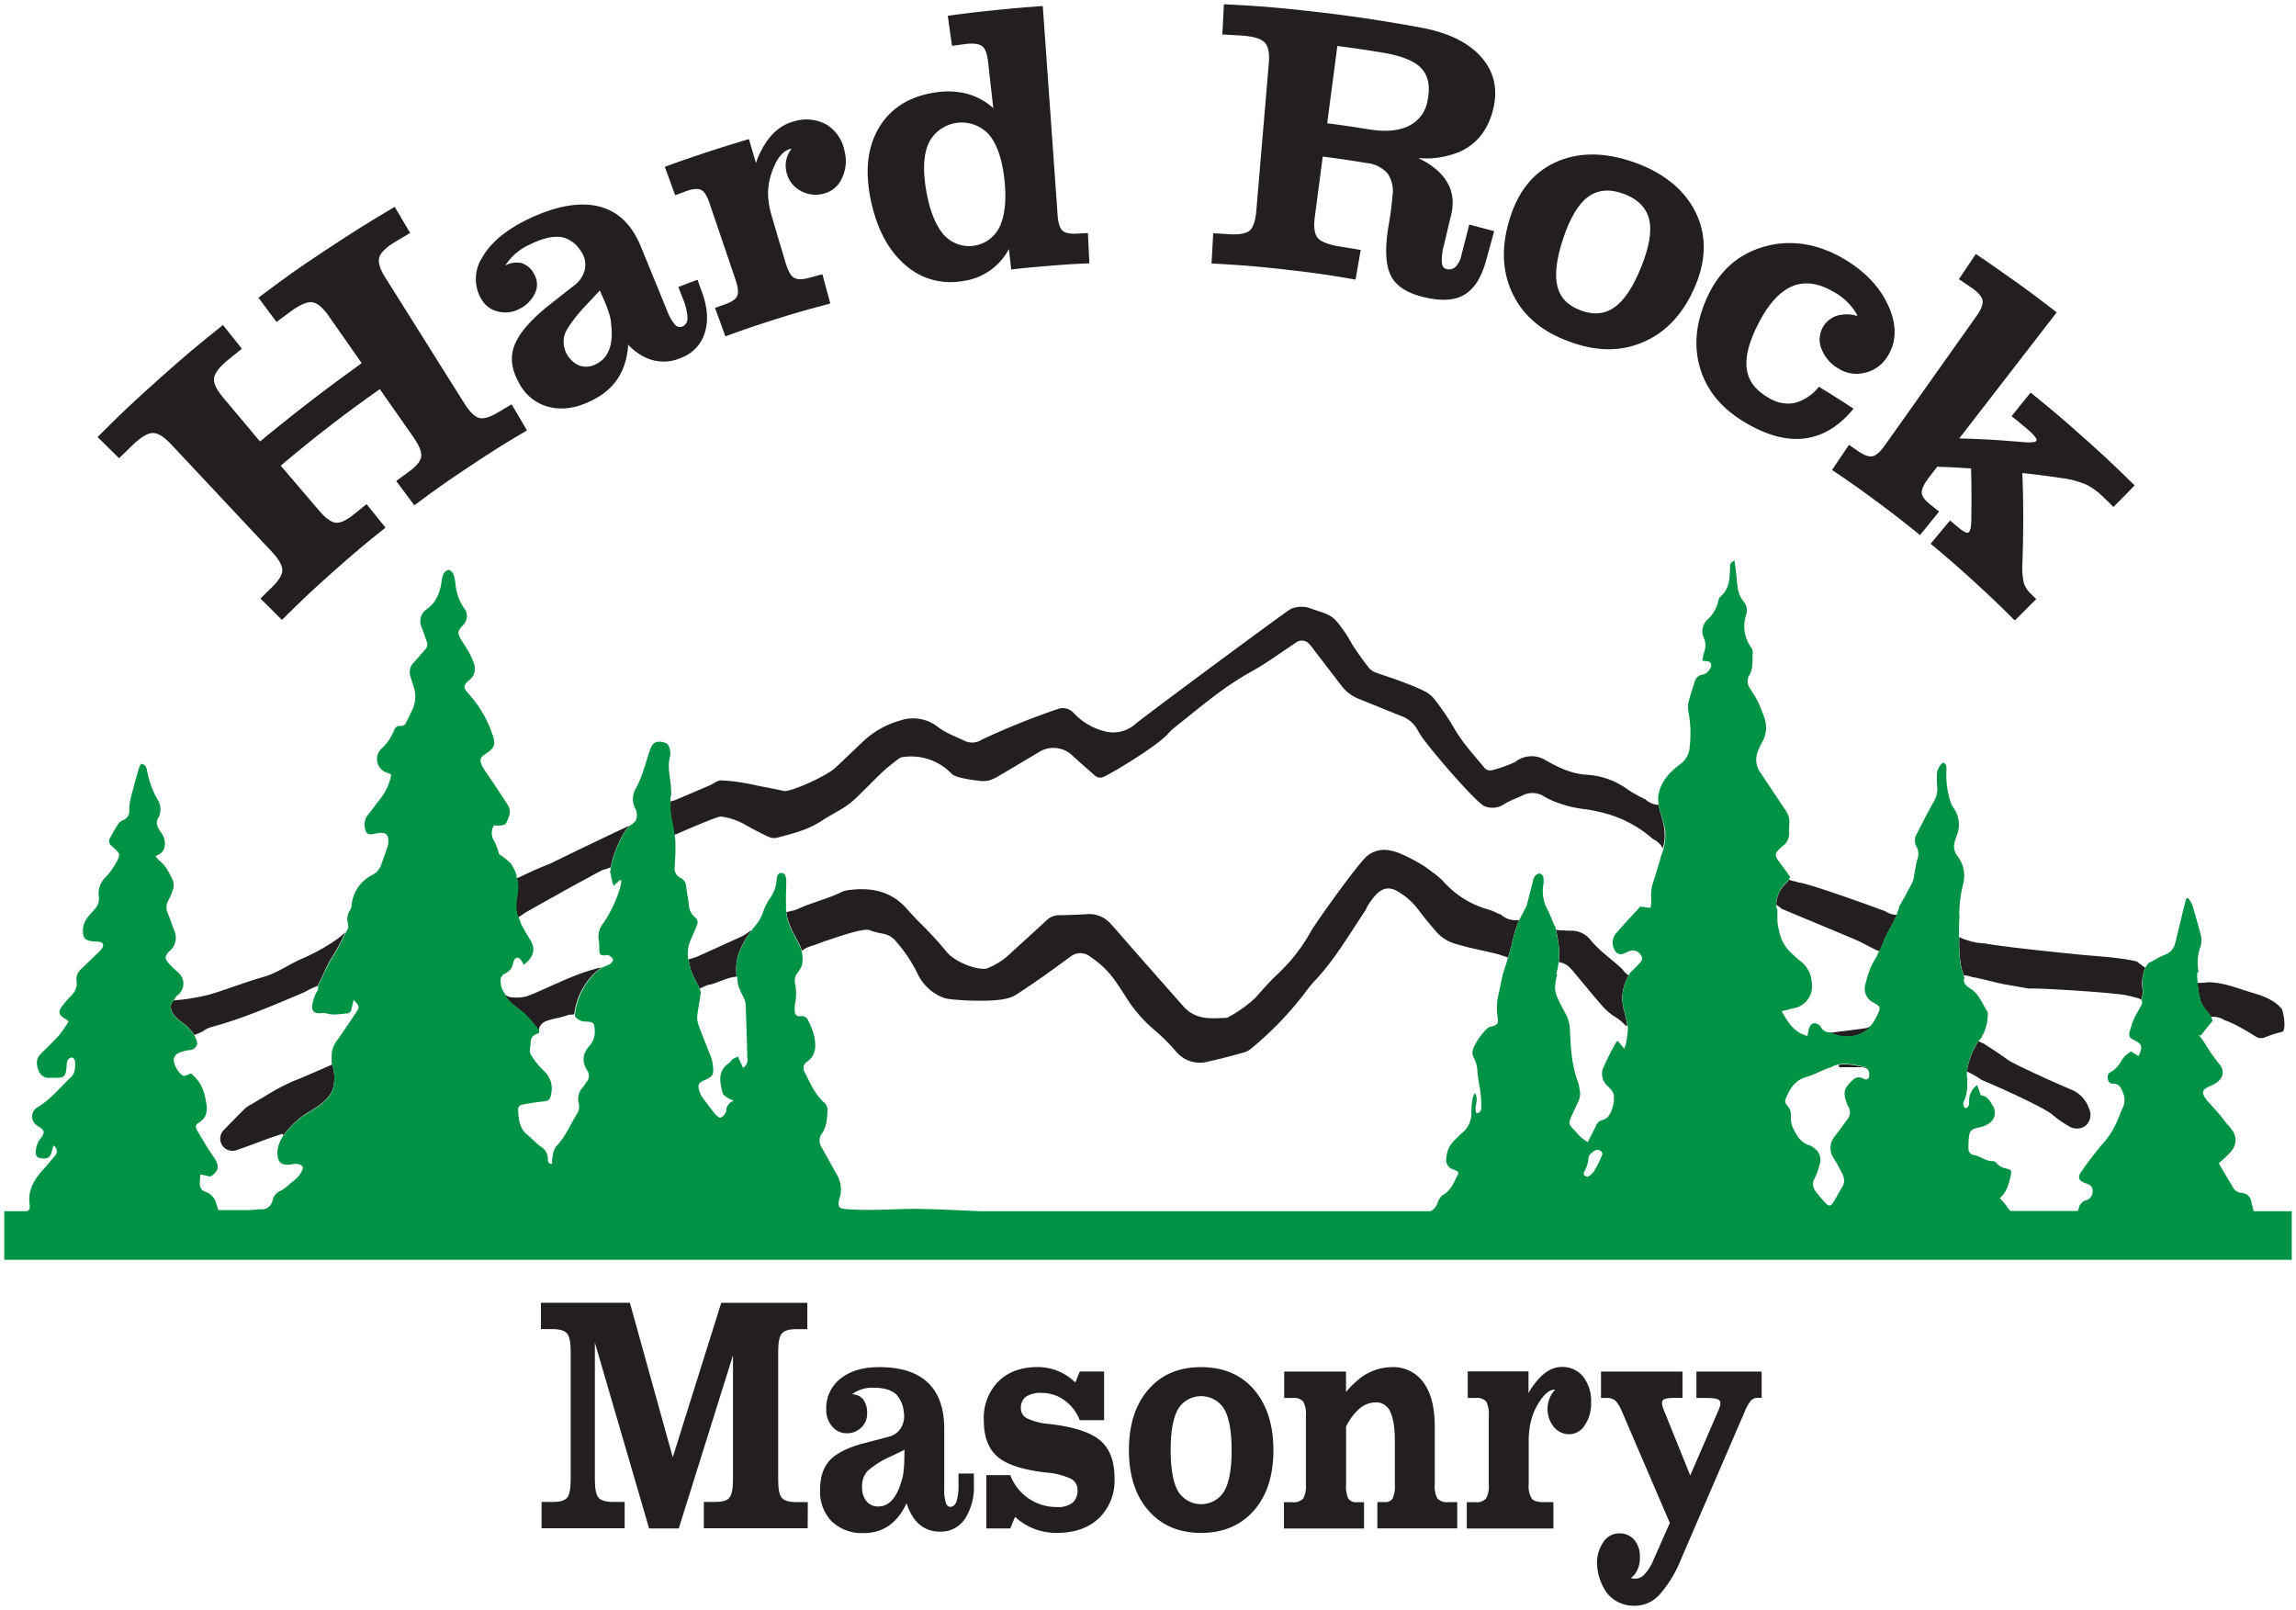 <?xml version="1.0" encoding="UTF-8"?> <svg xmlns="http://www.w3.org/2000/svg" id="Layer_1" data-name="Layer 1" viewBox="0 0 542 380"><defs><style>.cls-1{fill:#231f20;}.cls-2{fill:#009345;}</style></defs><path class="cls-1" d="M441.55,242.18a2.49,2.49,0,0,1-1.28.56c-2.61.36-5.22.68-7.83,1h-.18l-.06.1c3.1,1.48,7.41,1.08,9.45-1.7Z"></path><path class="cls-1" d="M78.26,251.35c-1.52.68-7,3.09-9,3.84a51.07,51.07,0,0,0-6.94,3.73c-1,.56-2,1.18-3,1.78a7.29,7.29,0,0,0-1.39.88c-1.75,1.72-3.46,3.48-5.17,5.24a2.88,2.88,0,0,0,3.06,4.68c2.73-.91,5.42-2,8.13-2.94.89-.32,1.8-.61,2.7-.91l.26.31-.07.12a21.86,21.86,0,0,1,3.76-4c2.7-2.2,6.76-3.52,8-7.12a10.07,10.07,0,0,0-.15-5.6Z"></path><path class="cls-1" d="M440.09,251.89c-2-.36-4-.89-6-.51a2.81,2.81,0,0,1-.08.31l.16,0,0,.23c1.76,0,3.52,0,5.27,0a2.14,2.14,0,0,1,.94.23A.4.4,0,0,0,440.09,251.89Z"></path><path class="cls-1" d="M493.14,261.67a7.37,7.37,0,0,0-4.29-4.5c-3.17-1.32-13.42-5.94-14.77-6.92-1.69-1.22-3.42-2.38-5.17-3.5-.24-.15-.44-.29-.61-.41a4.56,4.56,0,0,1-1.19-.59,8.38,8.38,0,0,0-.73,1.1,17.31,17.31,0,0,0-1.31,3,13.76,13.76,0,0,0-.73,3.09,23,23,0,0,1,3.49,2c4,1.66,15,6.6,16.83,8.33a22,22,0,0,0,3.62,2.5,3.47,3.47,0,0,0,4,0A3.41,3.41,0,0,0,493.14,261.67Z"></path><path class="cls-1" d="M445.06,215.11c-3.48-1.3-17.52-6.37-20.32-6.78a3.2,3.2,0,0,1-.86-.25,5.28,5.28,0,0,1-1.55-.44c-.5.83-1.36,1.4-1.87,2.23a7.07,7.07,0,0,0-1.15,3.74,4.88,4.88,0,0,1,1.23.9c3.57,1.49,17.06,7.12,17.77,7.44,1.44.64,2.82,1.44,4.24,2.14l.16.1a5.09,5.09,0,0,1,.92.39c.18-.34.36-.69.52-1.05.36-.78.63-1.61,1-2.39s.8-1.56,1.21-2.32c.5-.93,1-1.87,1.39-2.85A5.17,5.17,0,0,1,445.06,215.11Z"></path><path class="cls-1" d="M357.94,217.22a5.13,5.13,0,0,1-3.67-1.36,5.51,5.51,0,0,1-1.07-.42,11.78,11.78,0,0,0-2.23-.85,22.14,22.14,0,0,1-10.38-6.67,19,19,0,0,0-2.39-2c-.57-.46-1.18-.86-1.76-1.3-.2-.15-5.33-3.39-8.23-3.84a6.36,6.36,0,0,0-5.66,1.43c-2.28,2.13-10.23,13.28-11.84,15.73a23.58,23.58,0,0,0-1.3,2,40.67,40.67,0,0,1-8.05,10.22c-1.77,1.69-3.39,3.54-5,5.37a31,31,0,0,1-6.7,4.74c-2.38.05-4.78.37-7.11-.49a7.9,7.9,0,0,1-3.26-2.3c-4.41-5-8.84-10-13.26-15.05-1.3-1.47-2.57-3-3.89-4.42a6.72,6.72,0,0,0-5.62-2.21q-3.21.19-6.44.24a4.21,4.21,0,0,0-3,1.19c-2.84,2.62-5.71,5.22-8.56,7.83A16.89,16.89,0,0,1,233,228.6c-1.83.56-7.62-1.29-9.78-4.19a85.77,85.77,0,0,0-6.49-7c-.84-.89-1.7-1.77-2.5-2.7-3.84-4.48-8.81-5.36-14.33-4.53a3.94,3.94,0,0,0-1.22.38c-3.24,1.61-6.79,2.41-10.09,3.89a5.6,5.6,0,0,1-1.81.58,5.92,5.92,0,0,1-1.14.26,13.1,13.1,0,0,0,1,3.57c.65,1.59,1.63,3,2.31,4.59a8.65,8.65,0,0,1,.35,1,5.32,5.32,0,0,1,1.84-1c.2-.08.42-.16.68-.24,1.34-.43,2.64-1,4-1.39.81-.26,7.92-2.85,9.45-2.25a17.42,17.42,0,0,0,3.19.84,4.92,4.92,0,0,1,3.07,1.83,34.2,34.2,0,0,1,5,7.46,11.17,11.17,0,0,0,6.49,5.92c1.21.45,11.71,1.16,15.22-.09a7.08,7.08,0,0,0,1.52-.64c2.2-1.45,4.38-2.91,6.53-4.43s4.28-3.08,6.4-4.64a3.74,3.74,0,0,1,4.76.07,22.15,22.15,0,0,1,5.57,5.31c.92,1.3,1.8,2.63,2.67,4a33.62,33.62,0,0,0,6.8,7.92,46.42,46.42,0,0,1,5.21,5.19,7.31,7.31,0,0,0,7.53,2.27c2.87-.61,5.71-1.4,8.55-2.18a4.94,4.94,0,0,0,1.72-1A79,79,0,0,0,308,234.43a33.82,33.82,0,0,1,2.19-2.72c4.79-5,8.22-11,12.05-16.69.31-.45.47-1,.78-1.45a16.51,16.51,0,0,1,2-2.59c1.63-1.51,3.1-1.61,5-.53a16.47,16.47,0,0,1,5,4.57c1.34,1.76,2.75,3.45,4.2,5.12a9.45,9.45,0,0,0,4.66,2.73c3.24,1,6.56,1.55,9.81,2.4a4.58,4.58,0,0,1,.87.3,5.13,5.13,0,0,1,1.41.51c.32-1.06.64-2.12.92-3.19a30,30,0,0,1,1.67-5.59l.06-.11C358.4,217.21,358.17,217.22,357.94,217.22Z"></path><path class="cls-1" d="M81.59,220a.43.43,0,0,1-.09.1,22.34,22.34,0,0,1-1.83,1.52A46.13,46.13,0,0,1,71,226.43c-3,1.34-5.66,3.3-8.9,4.21-4.29,1.22-8.44,2.88-12.71,4.15A53.62,53.62,0,0,1,42.72,236h-.18l-1.33.14c.09,0,0,0-.23.05a2,2,0,0,0-.64,1.66c.17,1.53,1.46,2.57,2.6,3.46a11,11,0,0,1,2.94,3l.2-.07.39-.15.4-.16c.39-.18.77-.36,1.14-.55a5.56,5.56,0,0,1,2.13-1c7.35-2,14.33-5.06,21.34-8,.62-.26,1.19-.64,1.79-.93s1.1-.48,1.78-.77l-.09,0,.88-1.68c.37-.74.67-1.5,1-2.25a31.71,31.71,0,0,1,1.64-3,31.93,31.93,0,0,0,2.57-4.74c.21-.37.41-.75.59-1.14Z"></path><path class="cls-1" d="M173.85,230.49c0-.44-.06-.87-.07-1.3a11.88,11.88,0,0,1,.65-4.27,21.86,21.86,0,0,1,2.84-5.11l-.18-.09a10.57,10.57,0,0,1-2.51,1.57c-3.29,1.49-6.58,3-9.88,4.47-.62.27-1.3.44-2.14.72a13.46,13.46,0,0,0,1.65,5c.25.49.53,1,.77,1.46a2.92,2.92,0,0,1,.18.46,5.46,5.46,0,0,1,1.06-.51,4.21,4.21,0,0,1,1.5-.49c1.3-.26,4.17-1.74,5.86-1.81Z"></path><path class="cls-1" d="M383.15,237.63a10.52,10.52,0,0,1,1.32-7.38,4.78,4.78,0,0,1-1.43-1.4c-2.53-2.42-5.51-4.36-7.72-7.15a5.72,5.72,0,0,0-4.2-2c-.67,0-1.35,0-2-.07h-.36a6,6,0,0,1-1.46-.18c.22,1,.43,2.05.59,3.09a17.86,17.86,0,0,1,.06,4.56,4.68,4.68,0,0,1,2.91,1.62,9.91,9.91,0,0,1,.87,1c2.17,2.58,4.29,5.2,6.51,7.74a14.62,14.62,0,0,0,2.74,2.41,11.16,11.16,0,0,1,2.76,2.23c.13,0,.27,0,.4,0a1.11,1.11,0,0,0,0-.19C383.89,240.39,383.45,239,383.15,237.63Z"></path><path class="cls-1" d="M538.64,238.17c-1.83-2.19-4.47-3.09-7-3.84-3.34-1-6.63-2.37-10.21-2.47-.9.1-1.8.16-2.7.17.05.46.09.92.16,1.38a14.62,14.62,0,0,0,.76,3.33c.49,1.21,1.63,2.12,2.22,3.26h.28a5.4,5.4,0,0,1,3,.82,19.73,19.73,0,0,1,2.37,1c1.68.86,3.33,1.83,4.93,2.84a2.41,2.41,0,0,0,2.42.13,28.7,28.7,0,0,1,3.82-1.21C539.84,243.29,539,238.62,538.64,238.17Z"></path><path class="cls-1" d="M148.35,195l-.23.12c-3.94,1.81-7.84,3.73-11.77,5.59-.77.37-5.87,2.88-6.47,3.15-1,.45-2,.78-3,1.23-1.55.68-3.08,1.42-4.71,2.17l0-.06a1.37,1.37,0,0,0-.2.13c.77,2.4-.48,5.07-.13,7.54a6.68,6.68,0,0,0,.49,1.73,5.14,5.14,0,0,1,.85-.59,5.89,5.89,0,0,1,.56-.4c1-.62,2-1.16,3-1.73,1.34-.74,9.07-5.1,11-6.09,1.25-.66,2.46-1.38,3.71-2a4.45,4.45,0,0,1,1.72-.66,5.83,5.83,0,0,1,1-.37.52.52,0,0,1,0-.11,23.61,23.61,0,0,1,1.32-4.34,21.27,21.27,0,0,1,2-4,11.64,11.64,0,0,1,1-1.27Z"></path><path class="cls-1" d="M504.47,235.56a2.33,2.33,0,0,1,.92.42h0a1.22,1.22,0,0,0,.12-.19,4.8,4.8,0,0,0,.26-2.26,9.94,9.94,0,0,1,.64-5.11A22.56,22.56,0,0,1,504.5,227c-3.24-.92-10.81-1.4-12-1.51-1.73-.16-18.64-1.81-24-2.79a16,16,0,0,1-6-1.49,43.59,43.59,0,0,0,.16,4.85,16.53,16.53,0,0,0,.89,4.17,5.64,5.64,0,0,1,1.86.38c2.23.35,6.29,1.51,7.86,1.76,1.76.28,3.5.62,5.25.92a2.57,2.57,0,0,0,.55.06c3.59-.09,20.22,1,22.91,1.6C502.81,235.12,503.65,235.32,504.47,235.56Z"></path><path class="cls-1" d="M391.53,190a4.93,4.93,0,0,1-3.17-1.35,28.05,28.05,0,0,1-4.16-2.32,18.13,18.13,0,0,0-9.74-3.45c-3.6-.23-6.74-1.79-9.77-3.52a6.21,6.21,0,0,0-7,.5,31.44,31.44,0,0,1-5.27,1.9,1.83,1.83,0,0,1-2.12-.65c-2.53-3.08-5.24-6-7.21-9.51a59.58,59.58,0,0,0-4.34-6.37,7,7,0,0,0-2.33-2c-2-1-4-1.76-6.1-2.54-1.77-.68-3.6-1.21-5.38-1.87a3.94,3.94,0,0,1-1.69-1.06c-1.23-1.52-2.36-3.12-3.46-4.74-.76-1.11-1.33-2.35-2.09-3.45-3-4.25-3-4.2-8-5.82a6.23,6.23,0,0,0-5,0c-1,.47-35,25.68-36.63,27.11a7.84,7.84,0,0,1-7.36,1.75,14.83,14.83,0,0,1-7.16-4.22,3.57,3.57,0,0,0-3.47-1.15,176.14,176.14,0,0,0-18.36,7.38,4.11,4.11,0,0,1-3.88.32c-2.19-1.07-4.51-1.84-6.49-3.38a9.48,9.48,0,0,0-8.94-1.45,21.19,21.19,0,0,0-8.31,4.58c-2.28,2.15-4.53,4.33-6.81,6.47s-10.89,5.91-12.3,5.56c-2-.49-4-.82-5.94-1.22-1.07-.21-2.13-.49-3.21-.64a38.36,38.36,0,0,0-5.63-.64c-.88,0-1.75.77-2.64,1.15-2.7,1.17-5.41,2.32-8.11,3.47a8.73,8.73,0,0,1-1,.29v0l-.2.1a2,2,0,0,0,0,.24c-.28,2.22.4,4.33.74,6.51.05.35.09.71.14,1.07a4.1,4.1,0,0,1,.53-.14c1.59-.7,9.67-4.23,10.5-4.16a15.69,15.69,0,0,1,6,2.08c1.78,1,3.55,1.92,5.38,2.76a3.09,3.09,0,0,0,1.95.14c3.55-.94,7.13-1.81,10.28-3.86,1.64-1.07,3.4-2,5.05-3a20.5,20.5,0,0,0,3.07-2.33c2.18-2.06,4.24-4.25,6.42-6.31,1.2-1.13,2.53-2.12,3.84-3.14a2.11,2.11,0,0,1,1-.38,13.26,13.26,0,0,1,11.55,4c.86.9,5.06,1.46,6.14,1.56a7.23,7.23,0,0,0,2.5,0,10.83,10.83,0,0,0,2.65-1.24c3.28-1.92,6.54-3.88,9.82-5.82a6.5,6.5,0,0,1,7.1.92c1.78,1.68,3.65,3.26,5.48,4.89a1.87,1.87,0,0,0,2.2.32c1.86-.81,12.79-7.34,15.22-10.24a10,10,0,0,1,1.33-1.27c5.86-4.63,11.49-9.56,18.1-13.21,3.64-2,7-4.5,10.49-6.8a2.34,2.34,0,0,1,3.44.34,12.87,12.87,0,0,1,.92,1.15l6.6,8.6a9.51,9.51,0,0,0,4.07,3.07c3.47,1.39,6.92,2.82,10.4,4.19a7.24,7.24,0,0,1,3.73,3.64c1.38,2.6,13.49,16.71,15.6,17.53a5,5,0,0,0,4.72-.61c1.3-.78,2.77-1.29,4.15-1.95a5.13,5.13,0,0,1,5.25.3,19.07,19.07,0,0,0,2.32,1.12,27.43,27.43,0,0,0,7.47,1.84,39.5,39.5,0,0,1,5.36,1.2,27.92,27.92,0,0,1,9.94,5.4l.58.49a4.71,4.71,0,0,1,2.23,2.13,10.52,10.52,0,0,0,.41-3.9C392.85,194.18,391.87,192.15,391.53,190Z"></path><path class="cls-1" d="M141.52,228.46c-6,1.43-11.29,4.41-16.93,6.65-1,.38-4,.64-5-.07l-.13-.12h-.23c1,2.05,3.27,3.07,4.85,4.65a28.55,28.55,0,0,1,2.64,3.06c.1.13.19.26.28.4l.21,0c.35-1.83,2-2.17,3.68-2.56a28.25,28.25,0,0,0,3.16-.84,1.59,1.59,0,0,1,.81-.1,5.13,5.13,0,0,1,.7-.1h0a15.9,15.9,0,0,1,6.32-11h0Z"></path><path class="cls-1" d="M190.69,354.59H188c-1.73,0-2.87-.35-3.44-1s-.86-2.1-.86-4.19V319c0-2.1.28-3.49.84-4.19s1.68-1.05,3.37-1.05h2.67v-6.22H170.26L158.81,344l-10.12-36.48h-21v6.22h2.74c1.72,0,2.87.35,3.44,1.05s.85,2.09.85,4.19v30.37c0,2.09-.28,3.49-.84,4.19s-1.68,1-3.36,1h-2.68v6.21h19.62v-6.21h-2.73c-1.72,0-2.87-.35-3.44-1s-.86-2.1-.86-4.19V316.93l12.8,43.87h7l12.8-40.88h0v29.43c0,2.09-.28,3.49-.84,4.19s-1.68,1-3.36,1h-2.68v6.21h24.52Z"></path><path class="cls-1" d="M222,361.55a6.75,6.75,0,0,0,5.77-3,13.8,13.8,0,0,0,2.13-8.13v-2.58h-3.64v2.58a12.67,12.67,0,0,1-.46,4c-.31.85-.81,1.27-1.49,1.27-.48,0-.83-.33-1.06-1a10.13,10.13,0,0,1-.35-3.16V337.33q0-7.27-3.86-10.94t-11.46-3.67q-5.78,0-9.15,2.7a8.83,8.83,0,0,0-3.38,7.3,5.85,5.85,0,0,0,1.39,4,4.41,4.41,0,0,0,3.44,1.61,4.73,4.73,0,0,0,3.41-1.33,4.31,4.31,0,0,0,1.4-3.28,5.27,5.27,0,0,0-1-3.48,3.54,3.54,0,0,0-2.58-1.12l.24-.15a7.9,7.9,0,0,1,4.92-1.39q3.83,0,5.5,1.8a7.16,7.16,0,0,1,1.57,3.86,5.51,5.51,0,0,1-.64,3.8,4.65,4.65,0,0,1-2.91,2.11l-5.71,1.5q-5.76,1.5-8.13,4t-2.36,7.09a10,10,0,0,0,2.78,7.42,10.3,10.3,0,0,0,7.53,2.73q6.7,0,10-6.81l.12-.27a12.08,12.08,0,0,0,1.68,3.56A7.29,7.29,0,0,0,222,361.55Zm-8.53-17.15a24,24,0,0,1-.15,2.66,10.3,10.3,0,0,1-.34,2l-.54,1.72q-1.74,4.83-5.13,4.83a3.46,3.46,0,0,1-2.8-1.27,5.15,5.15,0,0,1-1-3.37,5.24,5.24,0,0,1,1.28-3.73,21,21,0,0,1,5.48-3.43l3.25-1.57Z"></path><path class="cls-1" d="M259.68,340q-3.44-2.88-11.9-3.85a15.22,15.22,0,0,1-5.2-1.28,2.61,2.61,0,0,1-1.59-2.36,3.28,3.28,0,0,1,1.18-2.8,6.32,6.32,0,0,1,3.78-.9,8.92,8.92,0,0,1,5.33,1.74,10.54,10.54,0,0,1,3.62,4.7h5.74v-11.5H254.9l-1.05,2.59-.24-.23a12.74,12.74,0,0,0-8.6-3.41q-5.88,0-9.33,3.39a12.28,12.28,0,0,0-3.44,9.16c0,3.92,1.1,6.8,3.28,8.65s6,3.08,11.42,3.7a16.77,16.77,0,0,1,5.68,1.39,2.88,2.88,0,0,1,1.74,2.62,3.89,3.89,0,0,1-1.17,3.13,5.68,5.68,0,0,1-3.7,1,11.6,11.6,0,0,1-11-7.53h-5.65V360.8h5.65l1.12-2.73.09.07a14.22,14.22,0,0,0,9.79,3.71q6.25,0,9.93-3.48a12.39,12.39,0,0,0,3.68-9.44Q263.1,342.87,259.68,340Z"></path><path class="cls-1" d="M296,328q-4.59-5.28-12.47-5.28T271.11,328q-4.62,5.28-4.61,14.31t4.61,14.26q4.61,5.28,12.42,5.28T296,356.57q4.61-5.28,4.6-14.26T296,328Zm-7,24a6.39,6.39,0,0,1-10.92,0q-1.72-3.08-1.73-9.66t1.73-9.7a6.39,6.39,0,0,1,10.92,0q1.74,3.08,1.74,9.7T289,352Z"></path><path class="cls-1" d="M344,354.59h-2.07a3.17,3.17,0,0,1-2.6-.84,6,6,0,0,1-.64-3.36v-13.7q0-6.7-2.65-10.33a8.77,8.77,0,0,0-7.54-3.64,12.5,12.5,0,0,0-8.32,3.37,19.33,19.33,0,0,0-2.44,2.51v-4.83H303.15V330h2a3,3,0,0,1,2.49.84,6.08,6.08,0,0,1,.63,3.35v16.21a6,6,0,0,1-.63,3.34,3,3,0,0,1-2.55.86h-2v6.21H322v-6.21h-1.65a2.23,2.23,0,0,1-2.07-.84,7.18,7.18,0,0,1-.52-3.36V336.73a13.72,13.72,0,0,1,3.1-4.16,6,6,0,0,1,3.94-1.53,3.56,3.56,0,0,1,3.39,2.22q1.08,2.24,1.08,7v10.11a7.35,7.35,0,0,1-.51,3.36,2.16,2.16,0,0,1-2,.84h-1.62v6.21H344Z"></path><path class="cls-1" d="M366.7,354.59h-2.28c-1.43,0-2.37-.28-2.84-.84a5.58,5.58,0,0,1-.71-3.36V340.32a21.35,21.35,0,0,1,.33-3.95,14.49,14.49,0,0,1,1-3.27,16.07,16.07,0,0,1,1.38-2.48c1.17-1.72,2.28-2.58,3.34-2.58l.21,0-.33.34a6.77,6.77,0,0,0,0,8.46,4.67,4.67,0,0,0,3.67,1.72,4.37,4.37,0,0,0,3.65-2.15,9.05,9.05,0,0,0,1.48-5.26,9.44,9.44,0,0,0-1.87-6.18,6.24,6.24,0,0,0-5.07-2.29q-3.39,0-6.37,3.94a14.45,14.45,0,0,0-1.47,2.24v-5.13H346.48V330h1.92a2.84,2.84,0,0,1,2.43.84,6.22,6.22,0,0,1,.61,3.35v16.21a5.89,5.89,0,0,1-.64,3.34,3,3,0,0,1-2.55.86h-2v6.21H366.7Z"></path><path class="cls-1" d="M413.36,330.59a2,2,0,0,1,1.5-.6h1v-6.22h-15.4V330h2.52c1.59,0,2.56.19,2.92.58s.28,1.17-.24,2.34L399,348.29l-6.21-15.38q-.72-1.76-.27-2.34c.3-.39,1.13-.58,2.49-.58h2.16v-6.22H377.94V330h1.38a2.91,2.91,0,0,1,2,.63,8.11,8.11,0,0,1,1.54,2.51l11.32,26.36v0l-3.82,8.65a11.91,11.91,0,0,1-2.05,3.37,3,3,0,0,1-2.16,1.12,2.91,2.91,0,0,1-1.17-.15,4.92,4.92,0,0,0,.9-.82,6.41,6.41,0,0,0,1.23-4.11,6,6,0,0,0-1.33-4.09,4.6,4.6,0,0,0-3.6-1.51,4.44,4.44,0,0,0-3.71,2.09A8.77,8.77,0,0,0,377,369.3a12.82,12.82,0,0,0,2.34,6.74,8.11,8.11,0,0,0,6.7,3,7.83,7.83,0,0,0,5.66-2.56,28.24,28.24,0,0,0,5.06-8.26L412,332.91A8.87,8.87,0,0,1,413.36,330.59Z"></path><path class="cls-1" d="M31.22,105.14c2-1.93,3.58-2.9,4.8-2.93s2.64.82,4.29,2.58L64.2,130.28c1.65,1.76,2.46,3.2,2.45,4.32s-.85,2.47-2.52,4.09c-1.06,1-1.59,1.55-2.64,2.6l5.06,5.05c4.69-4.68,7.09-6.94,12-11.3s7.38-6.46,12.45-10.49L86.53,119c-1.16.93-1.74,1.39-2.89,2.33-1.81,1.48-3.26,2.17-4.37,2.06s-2.46-1.08-4-2.92l-9-10.54q11.27-9.57,23.39-18.07l7.93,11.33c1.38,2,2,3.51,1.84,4.61s-1.15,2.28-3,3.61l-2.9,2.14c1.72,2.29,2.57,3.44,4.28,5.73,5.16-3.86,7.79-5.71,13.11-9.24s8-5.22,13.48-8.44c-1.45-2.46-2.18-3.69-3.62-6.16-1.25.73-1.88,1.1-3.12,1.85q-2.93,1.79-4.53,1.37c-1.07-.27-2.26-1.43-3.54-3.47L91,65.59c-1.29-2-1.79-3.62-1.49-4.76s1.56-2.4,3.78-3.74c1.4-.85,2.11-1.27,3.52-2.1-1.45-2.47-2.17-3.7-3.63-6.17-6.62,3.9-9.89,6-16.33,10.24S67.24,65.59,61,70.27L65.27,76l3.43-2.53c2.16-1.58,3.85-2.28,5-2.13s2.47,1.21,3.85,3.19l7.83,11.19c-8.22,5.9-16.15,12-24,18.49L52.63,93.79Q50.29,91,50.52,89.26c.16-1.18,1.25-2.63,3.3-4.3,1.3-1.07,2-1.6,3.27-2.64l-4.46-5.6c-6.14,4.9-9.16,7.44-15.08,12.73s-8.82,8-14.51,13.71l5.06,5C29.34,107,30,106.36,31.22,105.14Z"></path><path class="cls-1" d="M117.58,73.54a6.91,6.91,0,0,0,5.14-.68,7.67,7.67,0,0,0,3.53-3.57,4.65,4.65,0,0,0,0-4.25,5.19,5.19,0,0,0-3.09-2.93,5.68,5.68,0,0,0-3.9.57l.23-.32a13.09,13.09,0,0,1,5.63-4.66c3.31-1.64,6-2.15,8.06-1.59a7.38,7.38,0,0,1,3.89,3.09,5.49,5.49,0,0,1,1,4.35,6.66,6.66,0,0,1-2.64,3.92c-2.57,2-3.84,3-6.35,5-4.23,3.45-6.78,6.6-7.74,9.32s-.52,5.61,1.22,8.68A10.93,10.93,0,0,0,130,96.16c3.12.67,6.43.07,10-1.77,5.08-2.59,7.79-6.73,8.27-12.69,0-.13,0-.2,0-.34A13.79,13.79,0,0,0,152,84.2a10,10,0,0,0,8.81.25,9.11,9.11,0,0,0,5.57-5.92c.88-2.79.66-6-.72-9.72-.41-1.11-.62-1.67-1-2.78-1.82.67-2.72,1-4.53,1.73l1.08,2.76A13.27,13.27,0,0,1,162.29,75,2,2,0,0,1,161,77.11a1.52,1.52,0,0,1-1.72-.54,10.86,10.86,0,0,1-1.79-3.2l-6.2-15.15c-2.1-5.16-5.38-8.37-9.92-9.49s-10.28-.14-17,3.15c-5.1,2.49-8.63,5.53-10.55,8.92a9.33,9.33,0,0,0-.24,9.72A6.06,6.06,0,0,0,117.58,73.54Zm24-5,1,2.27a26.57,26.57,0,0,1,1.09,2.87,10,10,0,0,1,.55,2.25c.07.85.11,1.27.18,2.11.16,4-1.06,6.62-3.72,7.93a4.94,4.94,0,0,1-3.94.32,6.16,6.16,0,0,1-3.42-7.42c.56-1.45,2.18-3.74,5-6.81C139.63,70.67,140.28,70,141.6,68.57Z"></path><path class="cls-1" d="M162,45.11c1.64-.58,2.84-.65,3.59-.23s1.43,1.56,2,3.38l6,17.65c.62,1.82.76,3.12.46,3.89s-1.24,1.47-2.81,2l-2.46.89c1,2.69,1.48,4,2.46,6.71,4.89-1.78,7.35-2.62,12.29-4.18S191,73,196,71.64c-.75-2.76-1.12-4.14-1.86-6.9l-2.85.77c-1.77.5-3,.53-3.81.08s-1.42-1.6-2-3.44c-1.32-4.44-2-6.67-3.29-11.11a20.68,20.68,0,0,1-.85-4.49,14.54,14.54,0,0,1,.31-4,17.43,17.43,0,0,1,1.09-3.27c1-2.35,2.32-3.72,3.78-4.11l.31,0-.36.5a6.4,6.4,0,0,0-.74,5.24,6.55,6.55,0,0,0,3.3,4.15,7.24,7.24,0,0,0,5.39.66,6.4,6.4,0,0,0,4.3-3.59,9.21,9.21,0,0,0,.66-6.36,9.36,9.36,0,0,0-4.2-6.32,9.83,9.83,0,0,0-7.74-.8c-3.19.82-5.78,3.09-7.68,6.78a16.37,16.37,0,0,0-1.3,3.06l-1.67-5.65c-1.32.39-2,.58-3.3,1-3.33,1-5,1.55-8.31,2.66s-5,1.68-8.25,2.88c1,2.69,1.47,4,2.46,6.72Z"></path><path class="cls-1" d="M213.7,62.55a16.06,16.06,0,0,0,13.56,3.79,14.38,14.38,0,0,0,10.91-7.56c.21,1.93.32,2.9.54,4.83,3.69-.41,5.54-.58,9.23-.88s5.53-.41,9.22-.58c-.14-2.86-.21-4.29-.34-7.14l-2.66.14c-1.68.09-2.81-.16-3.4-.76s-1-1.87-1.11-3.79Q247.91,26,246.16,1.42l-3.6.27c-3.77.31-5.66.49-9.42.89s-5.64.64-9.4,1.14c.39,2.84.58,4.25,1,7.09l3.11-.41c1.92-.24,3.25-.07,4,.5s1.19,1.81,1.4,3.72c.49,4.36.74,6.54,1.23,10.91-3.66-3.29-8.35-4.54-13.83-3.69-6.06.93-10.56,3.81-13.26,8.47s-3.23,10.4-1.77,17.16S209.79,59.19,213.7,62.55Zm5.52-28.77a8.7,8.7,0,0,1,14.25-2c1.91,2.28,3.1,5.81,3.63,10.58s.13,8.47-1.1,11.13a8,8,0,0,1-13.26,1.87c-1.9-2.21-3.29-5.66-4.1-10.39S218,36.51,219.22,33.78Z"></path><path class="cls-1" d="M320,66c.49-2.81.73-4.22,1.21-7-1.81-.31-2.72-.46-4.54-.74-2.83-.44-4.66-1.09-5.51-2s-1.1-2.58-.79-5c.75-5.72,1.13-8.58,1.88-14.3,4.16.54,6.24.85,10.39,1.53a7.51,7.51,0,0,1,4.9,2.44,7.37,7.37,0,0,1,1.18,5.28c-.21,2.43-.5,4.62-.84,6.54-1,5.63-.83,9.71.42,12.26s3.93,4.24,8.07,5.19c3.93.91,7,.73,9.3-.62s4-4,5.1-7.95l1.95-7.06c-2.35-.64-3.53-.95-5.89-1.55-.72,2.84-1.08,4.26-1.81,7.09a5.83,5.83,0,0,1-1.41,2.89,2.33,2.33,0,0,1-2.24.47c-.61-.15-.95-.67-1-1.56a12.69,12.69,0,0,1,.48-4c.69-2.88,1-4.32,1.72-7.21,1.06-4.44-.26-8.19-4.11-11.17a19.07,19.07,0,0,0-3.68-2.22,20.6,20.6,0,0,0,10-1.57c3.88-1.84,6.47-5.07,7.66-9.8s.35-8.78-2.59-12.25-7.7-5.92-14.15-7.12q-13.45-2.52-27.07-4C300.76,1.71,296.82,1.4,288.92,1c-.15,2.86-.22,4.28-.37,7.14,1.79.09,2.68.14,4.47.25,2.79.18,4.63.73,5.5,1.61s1.2,2.52,1,4.92q-1.47,17.4-2.95,34.8c-.2,2.4-.73,4-1.57,4.71s-2.47,1-4.83.86c-1.51-.1-2.27-.15-3.78-.22L286,62.2c6.83.36,10.25.63,17.05,1.39S313.27,64.82,320,66ZM315.7,10.85c4.18.55,6.26.85,10.42,1.53,4.66.75,7.81,2,9.44,3.78s2.1,4.27,1.43,7.59a8.05,8.05,0,0,1-4.49,6c-2.4,1.17-5.49,1.41-9.35.79s-5.9-.93-9.85-1.44Z"></path><path class="cls-1" d="M370.46,80.64c6.22,2.29,11.82,2.42,17.08.27s9.4-6.25,12.26-12.52,3.22-12.19.76-17.66S393.2,41,386,38.4s-13.57-2.55-19,0-8.94,7.31-10.84,14-1.41,12.43,1.18,17.46S364.28,78.38,370.46,80.64ZM369,56.32c1.61-4.82,3.54-8.1,5.83-9.81s5.15-2,8.48-.75,5.33,3.27,6,6.06,0,6.54-1.9,11.26-4,7.82-6.29,9.45-4.92,1.87-7.95.76-4.86-3-5.53-5.7S367.4,61.12,369,56.32Z"></path><path class="cls-1" d="M401.47,87.35c1.74,5.37,5.42,9.53,11.18,12.78,4.92,2.78,9.39,3.92,13.56,3.34s8-2.89,11.34-7c-3.24-2.13-4.88-3.16-8.18-5.17a10.91,10.91,0,0,1-5.68,3.81,8.44,8.44,0,0,1-6.15-1.19c-3.11-1.77-4.83-4-5.2-6.91s.59-6.54,2.94-11c2.27-4.32,4.82-7.13,7.69-8.38s6.08-.9,9.51,1.06a14.21,14.21,0,0,1,5.83,5.47c.05.18.08.26.14.44a8.21,8.21,0,0,0-3.65-.32A5.89,5.89,0,0,0,430,82.39,9.11,9.11,0,0,0,434,87a7.92,7.92,0,0,0,6.19,1,8.39,8.39,0,0,0,5.28-3.71c2.22-3.39,2.4-7.38.35-12s-5.76-8.46-11-11.44c-6.22-3.51-12.51-4.35-18.56-2.57s-10.35,5.72-13.1,11.57C400.2,76.17,399.73,82,401.47,87.35Z"></path><path class="cls-1" d="M468,70.83c.19.92-.28,2.16-1.39,3.73L445,105.05c-1.11,1.57-2.09,2.44-2.91,2.64s-2-.17-3.37-1.14L436.48,105l-4,5.94c4.26,2.87,6.37,4.35,10.53,7.43s6.19,4.66,10.23,7.94l4.51-5.55c-.84-.68-1.26-1-2.1-1.68-1.29-1-2-2-2-2.82s.52-2,1.7-3.56l1.95-2.52c3.17.11,4.76.19,8,.4.11,4.86.12,7.28.05,12.1,0,1.76-.25,2.75-.66,3s-1.23-.18-2.46-1.22l-1.91-1.6-4.57,5.5c4.1,3.41,6.12,5.16,10.1,8.79s5.93,5.49,9.77,9.33l5.06-5.06-1.36-1.35a5.77,5.77,0,0,1-1.6-2.58,16.63,16.63,0,0,1-.32-4.31c.27-7.15.28-14.37,0-21.52,3.75.41,5.64.66,9.43,1.21a21.73,21.73,0,0,1,5.59,1.49,15.57,15.57,0,0,1,4.11,3c1,.92,1.43,1.38,2.37,2.31,2-2,3-3,5-5.09-4.74-4.67-7.15-6.93-12.07-11.31s-7.41-6.5-12.48-10.6l-4.49,5.57c1.26,1,1.89,1.53,3.15,2.57,2,1.64,2.88,2.71,2.74,3.17s-1.41.56-3.8.33c-5.83-.49-8.72-.65-14.44-.82l23-29.76-3-2.3c-3.16-2.39-4.75-3.57-8-5.86s-4.83-3.42-8.09-5.61c-1.59,2.38-2.39,3.56-4,5.94,1.08.72,1.62,1.09,2.7,1.83C466.85,68.86,467.77,69.9,468,70.83Z"></path><path class="cls-1" d="M162.49,226.51l.07,0h0Z"></path><path class="cls-2" d="M532,285.91c-.16-.75-.37-1.5-.55-2.25a2.38,2.38,0,0,0-2.26-2.06,2.47,2.47,0,0,1-2.07-1.33c-1.08-1.84-2.18-3.67-3.35-5.65.78-.72,1.71-1.51,2.55-2.39a5.31,5.31,0,0,0,1.18-1.79c.63-1.84-.12-3.32-1.37-4.67-.82-.89-1.52-1.9-2.3-2.83s-1.54-1.7-2.29-2.57a7.17,7.17,0,0,1-1.21-1.57c-.51-1.07-.33-1.49.71-2.09.48-.28,1-.46,1.5-.71,2.33-1.23,2.87-3.14,1.15-5.1a34,34,0,0,1-3.12-4.49c-.48-.76-1-1.47-1.58-2.2l.5.28c.93-1.16,1.81-2.34,2.8-3.45-.24-1.7-1.93-2.75-2.57-4.3a14.62,14.62,0,0,1-.76-3.33,26.12,26.12,0,0,1-.29-3.53.43.43,0,0,1,.33-.44,11.43,11.43,0,0,1,.28-5.51,5,5,0,0,0,.25-3.24c-.65-2.37-1.3-4.73-2-7.07a7.66,7.66,0,0,0-1-1.61l-.45.07c-.25,1-.51,1.95-.75,2.93-.6,2.49-1.17,5-1.81,7.49a3.89,3.89,0,0,1-2.38,2.84,18.86,18.86,0,0,0-2.94,1.49,4.26,4.26,0,0,1-.85.39c-1.72,1.62-1.63,4.05-1.52,6.3a4.8,4.8,0,0,1-.26,2.26c0,.08-.09.14-.13.21.36.32.3.77-.1,1.57-.52,1-1.18,2-1.65,3.08a22.7,22.7,0,0,0-1,3.11c-.24.84.17,1.36,1,1.72,2,.92,2.19,1.72,1.11,3.81l-1.7-1.07a6,6,0,0,0-2.44,2.38,6.17,6.17,0,0,1-2.39,2.47c-.73.33-.8,1-.67,1.74a1.16,1.16,0,0,0,1.28,1c1.58,0,1.94,1.34,2.39,2.42a4.22,4.22,0,0,1-.23,3.4c-.55,1.23-1,2.48-1.57,3.72a20.44,20.44,0,0,1-3.52,5.13c-1.65,2-3.19,4-4.65,6.14-.92,1.32-.59,2.12.93,2.67.91.33,1.78.6,1.75,1.79a2.17,2.17,0,0,1-1.69,2.32,2.4,2.4,0,0,0-1.58,1.89,4.37,4.37,0,0,1-.21.58H474.59a4.9,4.9,0,0,1-.9-1.16,14.21,14.21,0,0,0-1.62-1.87c1.6-1.35,2.14-3.29,2.58-5.28.27-1.19.17-1.42-1-1.71a3.91,3.91,0,0,1-2.37-1.29,1.09,1.09,0,0,0-.74-.46c-1.7.14-2.93-1.19-4.51-1.41a1.56,1.56,0,0,1-1.35-1.72c0-.67,0-1.35.05-2,.19-2.13.53-2.4,2.63-2.86A5.78,5.78,0,0,0,469.8,265a3,3,0,0,0,.54-4.11c-.66-1.13-1.32-2.23-2.73-2.32l-.88-2.44a4.4,4.4,0,0,0-1.89,3.63c0,.72.13,1.51-.86,1.85a1.33,1.33,0,0,1-.32-1.79,8.42,8.42,0,0,0,.72-3.93,4.32,4.32,0,0,1,.09-1,5,5,0,0,1-.13-2,13.8,13.8,0,0,1,.73-3.11,17.31,17.31,0,0,1,1.31-3,6.83,6.83,0,0,1,1.32-1.75,6.63,6.63,0,0,1,.54-1.08,11,11,0,0,0,1-4.63.87.87,0,0,0-.09-.53c-1.26-1.93-2-4.27-4.15-5.51a4.07,4.07,0,0,1-1-.85,1.47,1.47,0,0,1-.26-1.64,15,15,0,0,1-1.14-4.81,85.6,85.6,0,0,1-.09-8.92.42.42,0,0,1,.08-.26c0-.26-.06-.51-.07-.79a29.68,29.68,0,0,1,.89-7.28,7.62,7.62,0,0,0-1.29-6.62,3.57,3.57,0,0,1-.75-3.11,12,12,0,0,1,.47-1.58,6.77,6.77,0,0,0-.75-6.81,6.33,6.33,0,0,1-.69-1.49,20.24,20.24,0,0,1-.92-7.25c0-.72.14-1.49-.74-1.87a3.61,3.61,0,0,0-1.51,3.22c0,.86,0,1.72.08,2.57a6,6,0,0,1-.85,3.5c-1.4,2.44-2.65,5-3.94,7.47a3,3,0,0,0-.15,3,3.66,3.66,0,0,1,.22,3.16c-.33,1.17-.48,2.4-.72,3.6a6.74,6.74,0,0,1-.42,1.77c-1,1.91-2,3.81-3.12,5.67a.53.53,0,0,1,0,.12,19.67,19.67,0,0,1-2,4.67c-.41.76-.83,1.53-1.21,2.32s-.64,1.61-1,2.39c-.26.58-.56,1.14-.87,1.69a1.84,1.84,0,0,1-.19.52,30.23,30.23,0,0,0-1.48,2.74,29.82,29.82,0,0,0-1.25,4,3.6,3.6,0,0,0,2,4.29c1.59.91,1.66,1.1.92,2.72-.28.61-.62,1.2-.95,1.78a2.89,2.89,0,0,1-.51.67c-2,3-6.58,3.42-9.76,1.81a2.17,2.17,0,0,1-2.19-1.28,2.05,2.05,0,0,0-1.45-.85c-.76-.06-1.17.59-1.36,1.28-.13.47-.2.95-.36,1.71-3.21-.84-4.6-3.22-6.08-5.84l2.83-.69a5.29,5.29,0,0,0,4.27-6.1,6.66,6.66,0,0,0-2.53-4.92c-.79-.57-1.47-1.29-2.21-1.94-2.22-2-3-4.55-3.34-7.35a21.71,21.71,0,0,1,0-2.79c-.76-1.64-.05-3.68.84-5.14.53-.87,1.45-1.44,1.94-2.33a1.82,1.82,0,0,0,.18-.51,2.52,2.52,0,0,1-.21-.25c-.76-1.05-1.49-2.11-2.27-3.13-1.23-1.61-1.21-2.06.22-3.39.18-.17.38-.32.57-.47a3.62,3.62,0,0,0,1.46-3.2,20.4,20.4,0,0,1,.07-2.21,4.57,4.57,0,0,0-.87-2.94c-2-3-4-6-6-9a5.19,5.19,0,0,1-.6-4.9,18.87,18.87,0,0,1,1.08-2.33,6.84,6.84,0,0,0,.65-5.17,35,35,0,0,0-1.75-4.42c-.5-1.05-1.2-2-1.8-3a2.83,2.83,0,0,1-.17-3.12c1-1.69.64-3.59.82-5.4a2,2,0,0,0-.41-1.19,8.55,8.55,0,0,1-1.21-7.54,3.29,3.29,0,0,0-.45-3.16c-1.41-1.61-1.57-3.53-1.73-5.49-.12-1.39-.33-2.76-.51-4.25-1.28.37-1,1.21-1.07,2-.09,2.34-.21,4.67-2.18,6.38a1.73,1.73,0,0,0-.54.94,8.33,8.33,0,0,1-2.58,4.55,3.76,3.76,0,0,0-.85,4.41,4.27,4.27,0,0,1,.06,3.22,17.73,17.73,0,0,0-.44,2.08c.8.16,1.56.09,1.84.42.57.65.08,1.42-.38,2a2.36,2.36,0,0,1-1.32.86,2.29,2.29,0,0,0-2,1.87c-.49,1.52-1,3-1.38,4.58a4.69,4.69,0,0,0-.07,2.17,27.36,27.36,0,0,1,.32,8.42,5.34,5.34,0,0,1-2.3,4.16c-2.5,1.9-4.63,4.14-5.11,7.46,0,0,0,.05,0,.08-.28,2.88,1.35,5.5,1.65,8.31a13.51,13.51,0,0,1-1.08,6,9.63,9.63,0,0,1-.31,1.23c-.46,1.46-.89,2.93-1.35,4.4a9.91,9.91,0,0,0-.56,4.52,9.12,9.12,0,0,1-.18,1.89l-2.41-.33c-1.93,2.13-4,4.31-5.94,6.58a3.5,3.5,0,0,0,.08,4,1.49,1.49,0,0,0,1.95.52c.51-.21,1-.45,1.53-.62a2,2,0,0,1,2.18.59c.79.81.84,1.37.1,2.23-.56.64-1.2,1.23-1.79,1.85a1.91,1.91,0,0,1-.36.3,10.88,10.88,0,0,0-1.79,8.19c.3,1.4.74,2.76,1,4.17a6.3,6.3,0,0,1,0,2.33c-.06.6-.2,1.32-.36,2.28a8.47,8.47,0,0,1-.42,1.12L382,245.84c-.2,0-.38,0-.42.06a67,67,0,0,0-3.26,6.51,3.89,3.89,0,0,0,1.23,4c.74.75,1.53,1.49,1.44,2.65a7.51,7.51,0,0,1-1.35,4.51,2.86,2.86,0,0,1-1.38.82,2.26,2.26,0,0,0-1.54,1.42c-.57,1.21-1.2,2.39-1.92,3.82a18.35,18.35,0,0,1-1.66-1.24c-.63-.59-1.16-1.27-1.76-1.88-1-1-1.11-1.46-.52-2.77s1.13-2.44,1.7-3.67a4.43,4.43,0,0,0,.31-3,10.79,10.79,0,0,0-.28-1.44c-1.63-4.13-1.8-8.49-2-12.83a8.24,8.24,0,0,0-1-3.5c-.7-1.29-1.42-2.58-2-3.93a5.78,5.78,0,0,1-.5-2.47,15.68,15.68,0,0,1,.49-2.79.48.48,0,0,1-.13-.47,17.34,17.34,0,0,0,.41-7.13c-.2-1.31-.48-2.6-.77-3.89a3.34,3.34,0,0,1-.48-.88,31.19,31.19,0,0,0-1.47-3.35,9.1,9.1,0,0,1-.82-5.55,4.89,4.89,0,0,0,0-1.79c-.09-.35-.53-.85-.81-.85a1.85,1.85,0,0,0-1.2.63,2.93,2.93,0,0,0-.44,1.18c-.48,1.84-.94,3.68-1.41,5.52a3,3,0,0,1-.53,1.1c-.41.9-.91,1.77-1.36,2.68a30,30,0,0,0-1.67,5.59c-.63,2.39-1.37,4.76-2.16,7.1-.31,1.5-.61,3-.94,4.49a13.28,13.28,0,0,0-.33,5.1c.29,1.82.29,2.4-1.64,2.78a.49.49,0,0,0-.17.06c-1.31.51-4.15,4.66-4.08,6.05a2.92,2.92,0,0,0,.41,1.38,7,7,0,0,1,.77,3.16c.14,1.7.54,3.38.75,5.08a24.62,24.62,0,0,1,.16,3.44,1.15,1.15,0,0,1-1.15,1.25c-.67-1.55.72-3.07-.36-4.8a6.84,6.84,0,0,0-.52,1.27,17.33,17.33,0,0,0-.3,3.11,6,6,0,0,1-2.3,5.15c-.61.52-1.12,1.14-1.71,1.68a6,6,0,0,0-1.88,4.07,2.3,2.3,0,0,0,1.74,2.81,7.77,7.77,0,0,1,.82.4c.09,0,.13.2.3.49-1,1.78-1.57,3.93-3.69,5.12a3.44,3.44,0,0,0-1.22,1.75,3.7,3.7,0,0,1-1.65,2.08H231.59c-4.66-.19-9.33-.45-14-.54-3.86-.08-7.72.18-11.58.22-2.21,0-4.42,0-6.62-.22-1.29-.1-1.55-.57-1.37-1.85.05-.3.15-.59.23-.89a6.86,6.86,0,0,0-.77-5.48c-1.19-2.07-2.3-4.19-3.49-6.26a2.87,2.87,0,0,1,0-3.29c1.19-1.67,1.26-3.54,1.35-5.45a2.19,2.19,0,0,0-.83-1.92c-2.23-2-3.28-4.69-4.61-7.24a1.76,1.76,0,0,1,.55-2.32c2.22-1.52,2.2-3.72,1.79-5.93a16.31,16.31,0,0,0-1.41-3.74,1.64,1.64,0,0,0-1.88-1.13c-.94.15-1.33-.49-1.35-1.34a10,10,0,0,1,.09-1.64,11.87,11.87,0,0,0,0-4.75,2.91,2.91,0,0,1,.65-2.59,6.32,6.32,0,0,0,1-1.82c0-.13.05-.26.07-.39a7.39,7.39,0,0,0-.56-3.91c-.68-1.58-1.66-3-2.31-4.59a12,12,0,0,1-1-4.86.59.59,0,0,1,.05-.2,10.81,10.81,0,0,1-.06-1.5c0-1.16.06-2.33.08-3.49,0-.37,0-.74,0-1.1-.06-.78-.28-1.61-1.17-1.61s-1.09.89-1.12,1.63a8.48,8.48,0,0,1-1.73,4.57,12.58,12.58,0,0,0-1.43,2.95,10.37,10.37,0,0,1-2.36,3.85,24.74,24.74,0,0,0-3.34,5.84,11.88,11.88,0,0,0-.65,4.27c0,.46,0,.93.07,1.39a.65.65,0,0,1,.14,0,13.87,13.87,0,0,0,.28,2.11,22.14,22.14,0,0,0,1,2.31,6,6,0,0,1,.7,1.81c.18,4.28.3,8.57.41,12.86a2.22,2.22,0,0,1-1,2.4l-1.2-2.66A7.24,7.24,0,0,0,173,250c-.39.3-.65.76-1,1-2.65,1.89-2.08,4.46-1.42,7,.12.47.77.83,1.23,1.17a10,10,0,0,0,1.43.7,2.4,2.4,0,0,0-1.79,2.19,2.12,2.12,0,0,1-1.52,1.81,4.77,4.77,0,0,1-1-.74c-1.1-1.39-2.19-2.79-3.22-4.24a5,5,0,0,1-.71-1.67c-.3-1.17,0-1.65,1.11-2.15,2.27-1,2.46-1.3,2.14-3.75a8.41,8.41,0,0,0-.39-1.79c-1-2.5-2-5-2.94-7.49a5.35,5.35,0,0,1-.31-2.28c.16-1.57.51-3.13.73-4.71,0-.27.07-.5.11-.72A6.67,6.67,0,0,0,165,233c-.24-.5-.52-1-.77-1.46a13.46,13.46,0,0,1-1.65-5l-.07,0a7.66,7.66,0,0,1,.62-4.84c.47-1.06.93-2.13,1.35-3.21a1.54,1.54,0,0,0-.45-2,3.87,3.87,0,0,1-1.4-2.88c-.17-1.4-.46-2.78-.62-4.18a2.44,2.44,0,0,0-1.38-2.21,2.42,2.42,0,0,1-1.36-2.59c.05-1,.1-2,.17-2.94,0-.72,0-1.84,0-2.8s-.2-1.95-.35-2.91c-.34-2.18-1-4.29-.74-6.51a3.39,3.39,0,0,1,.11-1.89,27.93,27.93,0,0,0-.2-3.07c-.27-2-.66-4-.07-6a2.87,2.87,0,0,0,0-1.09c-.17-1.56-.59-2.05-1.92-2.28s-2.12.14-2.71,1.56c-.17.4-.27.82-.41,1.23-.94,2.77-1.61,5.65-3.09,8.24a4.87,4.87,0,0,0-.15,4.59,3.26,3.26,0,0,1,.26,2.67.45.45,0,0,1-.26.46l0,0a4.23,4.23,0,0,1-1.24,1,10.83,10.83,0,0,0-1.12,1.43,21.27,21.27,0,0,0-2,4,23.61,23.61,0,0,0-1.32,4.34c-.08.39-.15.8-.2,1.21a8.55,8.55,0,0,1,.29,1.31c.09.55.27,1.09.49,1.95l1.55-1.39.33.13a11.06,11.06,0,0,1-.3,1.66,30.19,30.19,0,0,1-4,8.43,5.11,5.11,0,0,0-1,4.32,13.55,13.55,0,0,1,.07,2c.08,1.08.3,1.26,1.35,1.24.24,0,.55-.18.72-.08a2.69,2.69,0,0,1,1.18.95c.11.24-.31.91-.65,1.12a8.77,8.77,0,0,1-2,.88,15.9,15.9,0,0,0-6.32,11,3,3,0,0,0,0,.52s.06.05.08.09a3,3,0,0,0,2.57,1.15c1.75.09,1.94.38,2,2.1a4.74,4.74,0,0,1-1.19,3.54c-1.58,1.8-2,3.76-.58,5.88a2.2,2.2,0,0,1-.16,2.73c-.29.39-.52.83-.83,1.21a4.06,4.06,0,0,0-1,3.88,3.09,3.09,0,0,1-.34,2.28c-1.64,2.62-2.76,5.56-5,7.82a5.24,5.24,0,0,0-.85,2.35,9.6,9.6,0,0,0-.12,1.82c-.95-.07-1-.59-1-1.15a3.28,3.28,0,0,0-1.58-2.89c-1.2-.83-2.18-2-3.31-2.9-1.86-1.54-2-3.66-2.12-5.83a1.08,1.08,0,0,1,.92-1.2,39.45,39.45,0,0,1,4.67-.75c1.5-.09,2-.33,2.2-1.82a5.55,5.55,0,0,0-1.77-5.48,20.32,20.32,0,0,1-2.88-3.55c-.73-1-.15-2.14-.17-3.22,0-1.27.92-1.77,2-2.12a3.65,3.65,0,0,1,0-.59,7.07,7.07,0,0,0-.44-.63,28.55,28.55,0,0,0-2.64-3.06c-1.68-1.68-4.15-2.71-5-5a4.45,4.45,0,0,1-1-2.66,1.87,1.87,0,0,1,1.07-2.13,3.09,3.09,0,0,0,1.84-2.36,3.18,3.18,0,0,1,.22-.7c.36-.71.9-.87,1.46-.32a6.28,6.28,0,0,1,.86,1.35c2.44-1.94,2.81-3.77,1.55-5.84-.73-1.2-1.49-2.4-2.1-3.66a3.26,3.26,0,0,1-.34-1,6.7,6.7,0,0,1-.78-2.32c-.37-2.57,1-5.35,0-7.83a.48.48,0,0,1,0-.44,11.41,11.41,0,0,0-1.39-2.82,15.22,15.22,0,0,0-2.81-2.22,12.86,12.86,0,0,0-1.09-3.06,3.38,3.38,0,0,1-.08-3.72,12.41,12.41,0,0,0,1.74,0c.39-.06,1-.21,1.09-.49.66-1.32,1.39-2.75.5-4.19-1.54-2.49-3.22-4.9-4.84-7.35a15.74,15.74,0,0,1-1.28-2c-.68-1.47-.49-2,.88-2.89,2.11-1.41,2.37-2.24,1.52-4.63a27.47,27.47,0,0,0-5.54-9.46c-1.42-1.56-1.38-2,.14-3.33a3.32,3.32,0,0,0,1.08-3.79,14.51,14.51,0,0,0-1.17-2.68c-.56-1-1.25-2-1.85-3-.95-1.62-.9-2,.35-3.38a3,3,0,0,0,.29-4.14,11.67,11.67,0,0,1-2-5.66,11.08,11.08,0,0,0-.33-1.81,2,2,0,0,0-1.32-1.54c-1.34.51-1.47,1.64-1.63,2.74-.37,2.63-1.23,4.95-3.54,6.59a3.4,3.4,0,0,0-1.16,4.27c.39,1.09.78,2.19,1.18,3.29a1.8,1.8,0,0,1-.41,2c-.91,1-1.72,2-2.65,3a3.15,3.15,0,0,0-.78,3.22c.23.83.49,1.65.76,2.46a7.21,7.21,0,0,1-.2,5.21c-.46,1.07-1,2.09-1.51,3.15a1.28,1.28,0,0,1-1.4.92,1.4,1.4,0,0,0-1.51,1.08,12.13,12.13,0,0,1-3,4.33,3.37,3.37,0,0,0,1.48,5.68,9.16,9.16,0,0,1,.85.41,12.59,12.59,0,0,1-2.44,5.53c-1,1.3-2,2.65-3,3.92a3.74,3.74,0,0,0-.64,3.63,1.23,1.23,0,0,0,1.48,1c.61-.08,1.2-.24,1.81-.32,1.42-.17,2.09.39,2.11,1.83a4.45,4.45,0,0,1-.19,1.45c-.45,1.39-1,2.76-1.45,4.15a4.29,4.29,0,0,1-2.08,2.46A8.9,8.9,0,0,0,83,213.72a2.86,2.86,0,0,1-.41,1.2,3.57,3.57,0,0,0-.47,3,2.25,2.25,0,0,1,.1.66.42.42,0,0,1,0,.24v0a2,2,0,0,1-.39.91c-.22.48-.46.93-.72,1.38a31.93,31.93,0,0,1-2.57,4.74,31.71,31.71,0,0,0-1.64,3c-.35.75-.65,1.51-1,2.25L75,232.76l.09,0c.19,1-.48,1.47-.69,2.11a10.63,10.63,0,0,0-.73,2.61c0,1.34.66,1.8,2,1.69a4,4,0,0,1,1.42.06c1.6.48,3.17.13,4.76,0,.76,0,1-.52,1.16-1.19s.28-1.27.45-2c1.31,1.24,1.45,1.68.73,2.76-1.55,2.35-3.13,4.68-4.76,7a5.69,5.69,0,0,0-1.14,3.42c0,.63,0,1.25,0,1.87a.67.67,0,0,1,.13.22,10.26,10.26,0,0,1,.18,5.73c-1.2,3.6-5.26,4.92-8,7.12a21.86,21.86,0,0,0-3.76,4,9.68,9.68,0,0,0-.85,1.58,6.7,6.7,0,0,0-.52,2.46c.15,2.35,1,3,3.35,2.65,1-.14,2-.36,2.75.78a6.21,6.21,0,0,1-2.11,3c-1.22.89-2.19,2.08-3.69,2.68a3.23,3.23,0,0,0-1.41,2,2.6,2.6,0,0,1-2.77,2.15c-1,0-1.95.18-2.93.2-2.32,0-4.65,0-7.11,0-.16-.52-.32-1-.5-1.53a3.85,3.85,0,0,0-2.3-2.71c-1.42-.41-1.63-1.3-1.57-2.48,0-.48.08-1,.14-1.71l2.37.5c2-1.24,2.17-2.51.84-4.45s-2.64-4.12-3.87-6.24c-.65-1.13-.61-1.45.46-2.16,1.65-1.09,1.87-2.57,1.59-4.34-.55-3.49-1.38-5.21-3.58-7.12-.75,0-1.5,1.1-2.42.13A5.53,5.53,0,0,1,41,250.17,2.08,2.08,0,0,1,42,248.64a9.37,9.37,0,0,1,2.8-.77,1.87,1.87,0,0,0,1.76-1.48,5.33,5.33,0,0,0-.57-1.8,10.5,10.5,0,0,0-3.08-3.25c-1.14-.89-2.43-1.93-2.6-3.46a2.22,2.22,0,0,1,1-2h-.09a6.06,6.06,0,0,1,.39-.69c.17-.17.4-.29.57-.47a3.43,3.43,0,0,0-.22-5.23c-.64-.58-1.27-1.16-1.86-1.79-1.28-1.34-1.35-2,0-3.26a4.05,4.05,0,0,0,1-4.85c-.5-1.32-.94-2.66-1.49-4a3.32,3.32,0,0,1,.2-3.16,10.13,10.13,0,0,0,.8-1.85,3.58,3.58,0,0,0,.11-3c-.83-1.57-1.53-3.22-3-4.31a6.35,6.35,0,0,1-1-1.21c2.09-.69,2.4-2.21,2.1-3.89a5.2,5.2,0,0,0-1-1.93c-.65-1-1.14-2-.51-3.08a4.21,4.21,0,0,0-.18-4.53,21.25,21.25,0,0,1-2.41-6.71c-.13-.68-.32-1.47-1.41-1.63a7.3,7.3,0,0,0-.58,1.23c-.62,2.18-1.24,4.36-1.79,6.56a13.94,13.94,0,0,0-.43,3.08,2.32,2.32,0,0,1-1.49,2.47,2.45,2.45,0,0,0-1.12.89c-.68,1-1.26,2.1-1.86,3.16a1.47,1.47,0,0,0,.3,2l.68.62c1.24,1.12,1.42,1.36.67,2.84A18.24,18.24,0,0,1,25,207a5.27,5.27,0,0,0-1.67,4.64,3.58,3.58,0,0,1-1,3c-.52.6-1.05,1.19-1.56,1.81a5.1,5.1,0,0,0-1.2,3.21c0,1.66.42,2.24,2,2.51.55.09,1.11.07,1.66.13,1.16.13,1.44.77.73,1.73a9.94,9.94,0,0,1-1.15,1.19c-1.19,1.16-2.39,2.3-3.57,3.46a3,3,0,0,0-1.17,2.76,4,4,0,0,1-1.31,3.64c-.54.58-1.1,1.16-1.59,1.78-1.66,2.06-1.56,2.63.66,3.91a3,3,0,0,1,.34.41A34.39,34.39,0,0,1,14,244.32c-1.4,1.54-2.92,3-4.38,4.44-1.16,1.17-1.07,2.52-.53,3.93A2.59,2.59,0,0,0,12,254.41a5.93,5.93,0,0,1,.73,0c2.44.11,2.81-.25,3-2.78a3.29,3.29,0,0,1,.27-1.41,1.27,1.27,0,0,1,1-.6,1.2,1.2,0,0,1,.74.88c0,1.29.07,2.74-.89,3.66-2.57,2.44-4.8,5.27-7.88,7.15a2.51,2.51,0,0,0-.9,3.75,4.53,4.53,0,0,0,1.25,1c1.15.78,1.27,1.21.5,2.39a6.07,6.07,0,0,0-.75,1,7.49,7.49,0,0,0-.62,2.24c-.08,1.19.27,1.56,1.2,1.71,1.42.23,2.13-.12,2.47-1.24.16-.54.31-1.09.51-1.75a1.6,1.6,0,0,1,.24,2.55c-.86,1-1.73,2.08-2.64,3.08C8,278.46,6.52,281,7,284.4c.11.79-.06,1.24-.55,1.51H1v11.47H541V285.91Zm-154.12-12.5a33.7,33.7,0,0,1-1.68,3.21,5.71,5.71,0,0,1-1.34,1.17c-.77,0-1.24-.63-.9-1.16A7.58,7.58,0,0,0,375,273.2c.06-.49.64-1,1.1-1.34a1.41,1.41,0,0,1,1.85-.11C378.55,272.29,378.12,272.87,377.85,273.41Zm62-18.79a2,2,0,0,0-2.63.45c-1.89,1.67-2.22,2.83-1.36,5.18a7.53,7.53,0,0,0,.44,1,2.59,2.59,0,0,1-.31,3.07c-.95,1.28-1.85,2.6-2.84,3.84a4.3,4.3,0,0,0-.2,5.43c.73,1.2,1.41,2.43,2,3.68a3,3,0,0,1-.21,3.13c-.65,1-1.21,2.14-1.85,3.18-.75,1.22-1.14,1.29-2.08.31a33.81,33.81,0,0,1-2.24-2.68,2.67,2.67,0,0,1-.22-3.08,18,18,0,0,0,1.22-3.44,3.31,3.31,0,0,0-1.39-3.7,3.46,3.46,0,0,0-.93-.59c-2.25-.6-3.2-2.46-4.1-4.3a6.06,6.06,0,0,1-.42-2.48,3.29,3.29,0,0,0-.88-2.68,1.36,1.36,0,0,1-.28-1.68c.92-2.29,2.11-4.23,4.74-5,1.69-.48,3.27-1.35,4.93-2a7.93,7.93,0,0,1,.83-.25,5.48,5.48,0,0,1,1.12-.53c2.26-.74,4.57-.09,6.82.32a.4.4,0,0,1,.31.23,1.66,1.66,0,0,1,.9,1.62C441.26,254.69,440.72,255.11,439.88,254.62Z"></path></svg> 